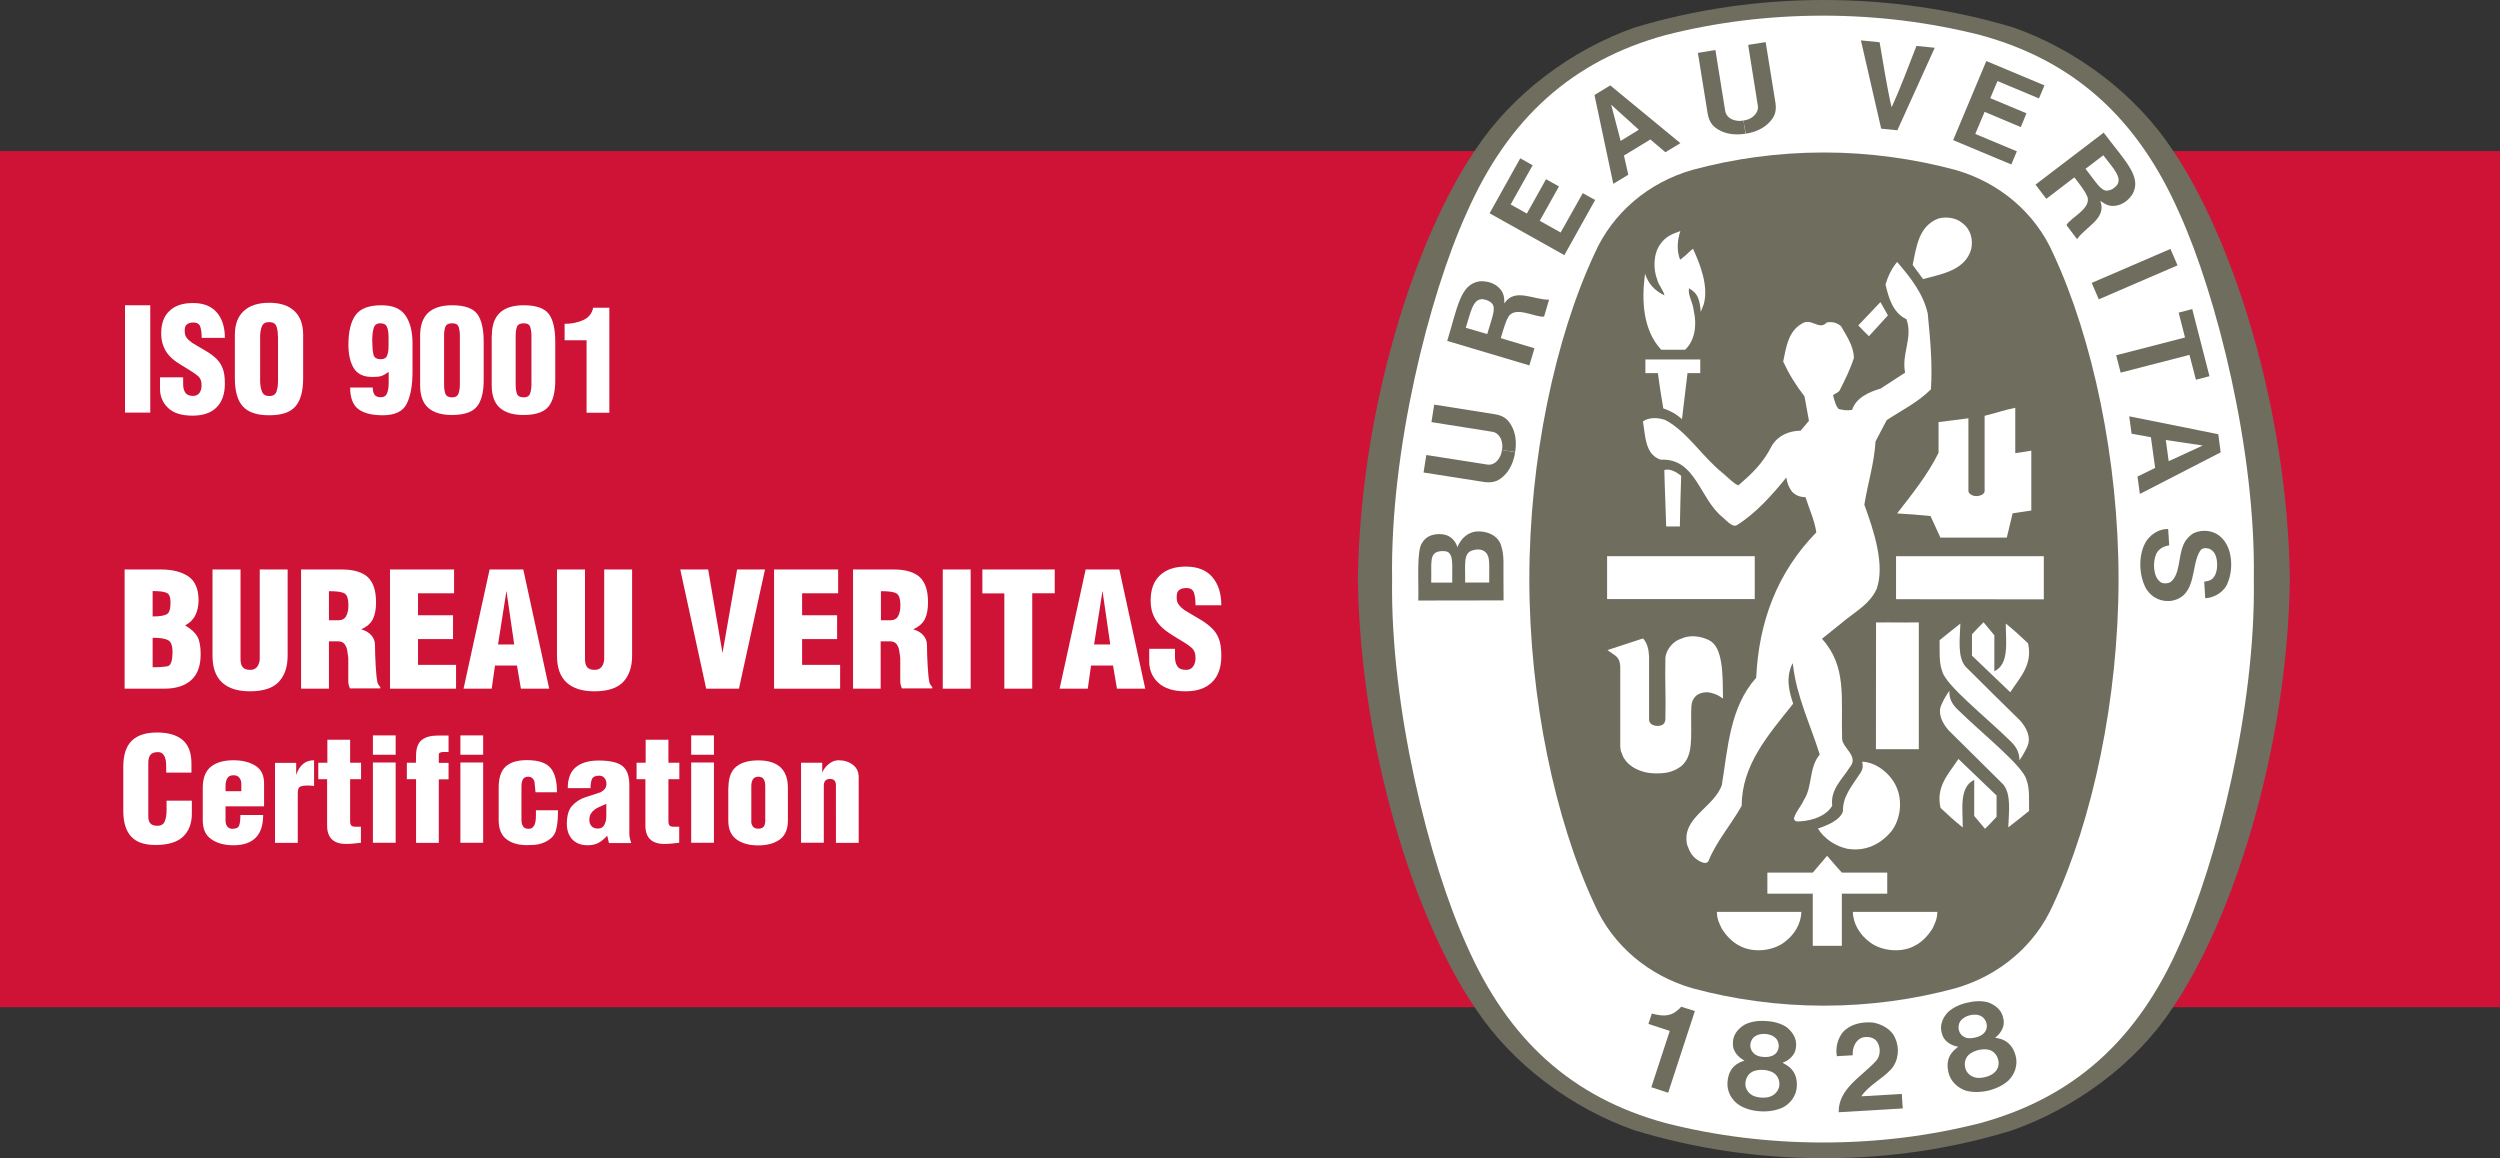 <?xml version="1.0" encoding="utf-8"?>
<!-- Generator: Adobe Illustrator 25.4.1, SVG Export Plug-In . SVG Version: 6.00 Build 0)  -->
<svg version="1.1" id="Layer_1" xmlns="http://www.w3.org/2000/svg" xmlns:xlink="http://www.w3.org/1999/xlink" x="0px" y="0px"
	 viewBox="0 0 190 88.02" style="enable-background:new 0 0 190 88.02;" xml:space="preserve">
<rect x="0" y="0" width="190" height="88.02" fill="#333333" stroke="none"/>
<style type="text/css">
	.st0{fill:#CE1337;}
	.st1{fill:#6E6D5E;}
	.st2{fill:#FFFFFF;}
</style>
<g>
	<rect y="11.48" class="st0" width="190" height="65.07"/>
	<path class="st1" d="M138.61,88.02h0.11c4.96,0,9.62-0.72,14.13-2.09c4.85-1.69,9.46-5.07,12.24-9.29
		c4.59-6.71,8.76-19.69,8.94-32.62v-0.04c-0.18-12.92-4.35-25.9-8.94-32.62c-2.78-4.21-7.28-7.6-12.13-9.29
		C148.44,0.72,143.56,0,138.61,0c-4.95,0-9.83,0.72-14.34,2.08c-4.85,1.69-9.35,5.08-12.13,9.29c-4.59,6.71-8.76,19.69-8.94,32.62
		v0.04c0.18,12.93,4.35,25.91,8.94,32.62c2.78,4.21,7.28,7.58,12.13,9.27c4.51,1.36,9.28,2.1,14.24,2.1H138.61z"/>
	<path class="st2" d="M171.29,44.01c0.16,9.74-2.81,21.55-5.67,27.84c-3.16,7.18-8,11.55-15.1,13.5c-3.83,0.98-7.84,1.48-11.96,1.48
		c-4.12,0-8.16-0.5-11.99-1.48c-7.11-1.94-11.94-6.31-15.1-13.5c-2.86-6.29-5.82-18.1-5.67-27.84c-0.16-9.73,2.8-21.55,5.67-27.84
		c3.16-7.18,8-11.55,15.1-13.5c3.82-0.98,7.86-1.48,11.99-1.48c4.12,0,8.14,0.51,11.96,1.48c7.11,1.94,11.94,6.32,15.1,13.5
		C168.48,22.46,171.45,34.28,171.29,44.01"/>
	<path class="st1" d="M138.67,11.59c3.4,0,6.79,0.48,9.93,1.32c3.33,0.95,6.08,3.25,7.45,6.38c2.99,6.41,4.96,15.65,4.96,24.72
		c0,9.08-1.97,18.31-4.96,24.72c-1.37,3.13-4.12,5.43-7.45,6.38c-3.13,0.85-6.53,1.32-9.93,1.32h-0.11c-3.4,0-6.79-0.47-9.93-1.32
		c-3.33-0.96-6.07-3.25-7.45-6.38c-2.99-6.41-4.95-15.64-4.95-24.72c0-9.07,1.96-18.31,4.95-24.72c1.38-3.13,4.12-5.43,7.45-6.38
		c3.13-0.85,6.53-1.32,9.93-1.32H138.67z"/>
	<path class="st2" d="M143.48,23.97c-0.47-0.8-0.09-0.09-0.58-1.01"/>
	<rect x="122.14" y="42.27" class="st2" width="11.22" height="3.26"/>
	<path class="st2" d="M130.83,70.53c-0.24-0.52-0.33-0.7-0.35-1.23c2.35,0,3.93,0,6.42,0c-0.01,0.89-0.52,1.76-1.33,2.34
		c-0.89,0.65-2.37,0.79-3.36,0.24C131.65,71.61,131.14,71.06,130.83,70.53"/>
	<path class="st2" d="M137.76,67.92l-3.44,0v-1.6l3.45,0l1.09-1.28c0.53,0.62,0.57,0.66,1.12,1.28h3.45v1.6l-3.45,0v3.96h-2.21
		V67.92z"/>
	<path class="st2" d="M138.16,62.97c0.71-0.24,1.71-0.64,1.91-1.33c-0.05-1.06,0.68-1.92,1.23-2.76c0.27-0.37,0.31-0.59,0.23-0.99
		c1.1,0.04,2.21,0.96,2.63,1.99c0.44,1.04,0.27,2.41-0.41,3.29c-0.85,1.03-2.02,1.57-3.39,1.33
		C139.5,64.3,138.66,63.77,138.16,62.97"/>
	<path class="st2" d="M129.88,48.65c-0.61-0.3-1.45-0.43-2.13-0.1c-0.55,0.15-1.13,0.8-1.18,1.45c-0.04,1.94,0.04,2.54,0,4.68
		c-0.04,0.33-0.21,0.49-0.63,0.49c-0.35-0.02-0.62-0.19-0.61-0.5V49.9c-0.03-0.51-0.11-1-0.46-1.38l-2.47,0.81l-0.23,0.08
		c0.62,0.46,0.92,0.48,0.97,1.24l0,6.1l0.04,0.32l0.09,0.21l0.07,0.2l0.09,0.16c0.41,0.65,1.1,0.92,1.58,1.04
		c0.21,0.07,0.59,0.09,0.8,0.1c0.64,0,1.24-0.04,1.9-0.5c1.02-0.79,0.79-2.19,0.82-4.21c0.01-0.57,0.04-0.89,0.4-1.21
		c0.29-0.22,0.71-0.3,1.09-0.21c0.43,0.12,0.5,0.15,0.93,0.44C130.92,51.33,130.98,49.18,129.88,48.65"/>
	<path class="st2" d="M152.78,56.31c-1.8-1.77-4.92-4.24-5.17-5.29c-0.27-0.71-0.18-1.55-0.2-2.37c0.52-0.41,0.95-0.77,1.58-1.26
		c-0.05,1.25-0.22,2.52,0.38,3.26c1.47,1.47,2.81,2.79,4.14,4.09c0.49,0.54,0.89,1.3,0.56,2.01c-0.15,0.33-0.37,0.72-0.59,1.03
		C153.47,57.09,153.17,56.69,152.78,56.31"/>
	<path class="st2" d="M142.58,47.31c1.37-0.02,1.82,0.02,3.25-0.01v9.64h-3.26L142.58,47.31z"/>
	<path class="st2" d="M149.87,48.21c0.35-0.38,0.47-0.52,0.88-0.92l0.82,0.99v2.74c1.15-0.56,0.87-2.21,0.87-3.63
		c0.69,0.56,1.04,0.88,1.69,1.5c0.37,1.64-0.61,2.58-1.35,3.72l-2.91-2.78V48.21z"/>
	<path class="st2" d="M152.52,40.84l0.44-1.83l1.42-0.21l0-4.55c-0.55,0.08-0.78,0.14-1.22,0.19v-3.45
		c-0.75,0.15-1.54,0.42-2.33,0.61v5.73c-0.01,0.28-0.45,0.37-0.54,0.37h-0.12c-0.28,0-0.57-0.19-0.57-0.39v-5.52l-2.27,0.29v2.33
		c-0.8,1.63-1.99,3.12-3.15,4.61c1.23,0.08,1.32,0.08,2.54,0.2l0.75,1.64H152.52z"/>
	<path class="st2" d="M126.62,39.7c-0.04-1.51-0.1-2.49-0.13-3.98c0.47-0.13,0.92,0.17,1.28,0.44c-0.06,1.89-0.06,1.87-0.1,3.85
		h-1.04L126.62,39.7z"/>
	<path class="st2" d="M126.41,31.04c-0.25-1.48-0.26-1.59-0.41-2.68h-0.95v-1.04c1.63,0,2.54,0,4.17,0l0,1.04h-0.97l-0.42,3.5
		C127.42,31.48,126.94,31.21,126.41,31.04"/>
	<path class="st2" d="M126.25,26.58c-1.39-1.5-1.5-3.74-1.23-5.77l0-0.01c0.25,0.76,0.73,1.29,1.48,1.65
		c-0.08-0.39-0.44-0.76-0.55-1.19c-0.32-0.82-0.3-1.99,0.24-2.71c0.38-0.56,0.92-0.79,1.52-0.99c-0.23,0.68-0.3,1.49-0.02,2.18
		c0.39-0.3,0.41-0.32,0.71-0.61c0.12-0.11,0.17-0.15,0.27-0.22c0.55,1.19,1.19,2.82,0.82,4.2l-0.23,0.6
		c-0.08-0.98-0.24-1.44-0.9-1.8c-0.08,0.57,0.28,0.98,0.37,1.72c0.26,1.15,0.05,2.28-0.66,2.95H126.25z"/>
	<path class="st2" d="M143.48,23.97l-1.44,1.58c-0.39-0.37-0.42-0.41-0.81-0.82c0.74-0.78,0.81-0.86,1.68-1.77"/>
	<path class="st2" d="M145.36,20.13c0.29-1.37,0.45-2.94,1.95-3.52c0.57-0.16,1.34-0.08,1.82,0.34c0.65,0.47,0.84,1.26,0.68,1.99
		c-0.45,1.59-2.22,1.89-3.66,2.27L145.36,20.13z"/>
	<polygon class="st2" points="155.33,42.27 155.33,45.55 144.1,45.54 144.1,42.27 	"/>
	<path class="st2" d="M128.22,64.2c-0.45-2.07,2.05-2.82,2.64-4.54c0.47-2.88,0.61-5.91,2.61-8.15c0.2-4.23,1.57-7.97,4.57-11.05
		c-0.14-0.95-0.54-1.77-0.82-2.67c-0.4-0.02-0.67-0.09-1.02-0.41c-0.26-0.37-0.37-0.64-0.44-1.09c-1.05,1.3-2.34,2.75-3.77,3.63
		c-0.26,0.14-0.6-0.16-1.07-0.61c-1.75-1.38-2.04-4.52-4.71-4.37c-1.21-0.41-1.15-1.84-1.35-2.91c0.45-0.33,1.18-0.31,1.72-0.1
		c1.66,0.89,2.77,2.76,4.34,4.02c0.42,0.34,0.8,0.78,1.19,0.94c1.03-0.89,1.86-1.65,2.56-3.03c0.48-0.78,1.29-1.11,2.18-1.13
		l0.63-0.75l-0.34-1.86c-0.65-0.83-1.19-1.71-1.62-2.64c0.23-1.07,0.37-2.31,1.45-2.9c0.71-0.44,1.29,0.56,1.86-0.07
		c0.42-0.09,0.79,0.03,1.08,0.27c0.44,0.76,0.96,1.52,0.99,2.41c-0.27,0.86-0.68,1.67-1.08,2.47c-0.1,0.18-0.34,0.24-0.51,0.37
		c0.1,0.36,0.18,0.78,0.43,1.06c0.33,0.07,0.62,0.13,1.02,0.06c0.31-0.95,1.33-1.37,2.17-1.62l1.86-1.21
		c-0.3-1.41,0.61-2.65,0.1-4.06c-1.06-0.49-1.37-1.7-1.59-2.64c0.17-0.59,0.46-1.21,0.88-1.71l0.06,0.07
		c1.02,1.18,1.95,2.4,2.27,3.86c0.18,1.88,0.37,3.8,0.24,5.75c-1,1-2.22,1.59-3.36,2.34l-0.85,1.62c-0.1,1.68-0.59,3.19-0.85,4.81
		c0.72,1.96,1.58,4.57,0.94,6.39c-0.48,1.08-1.5,1.67-2.26,2.27l-1.9,1.53c1.91,2.11,1.44,4.5,1.53,7.55
		c-0.02,0.74,1.3,1.35,0.6,2.19c-0.59,0.94-1.51,1.71-1.35,2.95c-0.59,0.98-1.99,1.19-2.65,1.19c-0.14,0.01-0.26-0.1-0.26-0.24
		c0.14-0.51,0.54-0.9,0.75-1.38c0.68-1.04,0.37-2.48,1.21-3.46c-0.7-2.27-1.75-4.37-2.03-6.8l-0.03-0.15
		c-0.56,1.11-0.25,2.2,0.04,3.08c-1.88,2.37-3.91,4.64-3.91,7.76c-0.8,1.43-1.94,2.72-2.54,4.23c-0.2,0.25-0.58,0.03-0.8-0.1
		C128.53,65.03,128.41,64.68,128.22,64.2"/>
	<path class="st2" d="M148.83,53.97c1.8,1.77,4.92,4.24,5.18,5.29c0.27,0.71,0.18,1.55,0.2,2.37c-0.52,0.41-0.95,0.77-1.58,1.25
		c0.05-1.25,0.22-2.52-0.38-3.26c-1.47-1.46-2.81-2.79-4.13-4.09c-0.49-0.54-0.89-1.3-0.56-2c0.15-0.34,0.37-0.72,0.59-1.03
		C148.13,53.19,148.43,53.59,148.83,53.97"/>
	<path class="st2" d="M151.74,62.07c-0.34,0.38-0.47,0.52-0.88,0.92l-0.82-0.98v-2.74c-1.16,0.56-0.87,2.2-0.87,3.62
		c-0.69-0.56-1.04-0.88-1.69-1.49c-0.37-1.64,0.62-2.58,1.36-3.72l2.9,2.78V62.07z"/>
	<path class="st2" d="M146.89,70.53c0.24-0.52,0.33-0.7,0.35-1.23c-2.35,0-3.93,0-6.42,0c0.01,0.89,0.52,1.76,1.33,2.34
		c0.89,0.65,2.37,0.79,3.36,0.24C146.07,71.61,146.58,71.06,146.89,70.53"/>
	<path class="st1" d="M139.74,84.53c-0.03-1.78,1.71-2.68,2.81-3.87c0.3-0.29,0.41-0.85,0.2-1.32c-0.13-0.29-0.33-0.43-0.56-0.49
		c-0.39-0.09-0.71-0.03-0.96,0.18c-0.34,0.32-0.44,0.73-0.42,1.17l-1.21,0.07c-0.11-0.67,0.06-1.33,0.47-1.84
		c0.57-0.61,1.42-0.78,2.26-0.72c0.66,0.11,1.44,0.51,1.71,1.21c0.35,0.75,0.24,1.72-0.32,2.35c-0.72,0.77-1.66,1.18-2.26,2.05
		l3.08-0.18c0.02,0.38,0.04,0.75,0.07,1.1L139.74,84.53z"/>
	<path class="st1" d="M128.81,76.84l-0.02,0.06l-2.01,6.15l-1.28-0.42l1.38-4.21l0.02-0.07c-0.51-0.18-1.12-0.36-1.62-0.53
		l0.26-0.79c0.65,0.17,1.31,0.28,1.88-0.19c0.21-0.16,0.24-0.21,0.35-0.33L128.81,76.84z"/>
	<path class="st1" d="M151.64,81.45c-0.17,0.19-0.46,0.34-0.77,0.41c-0.32,0.08-0.64,0.09-0.88-0.01c-0.32-0.12-0.54-0.37-0.62-0.65
		c-0.12-0.42,0-0.87,0.36-1.12c0.15-0.11,0.38-0.21,0.62-0.28c0.25-0.05,0.5-0.07,0.68-0.04c0.44,0.05,0.75,0.39,0.84,0.82
		C151.94,80.88,151.87,81.2,151.64,81.45 M148.95,78.49c-0.15-0.27-0.15-0.72,0.12-0.98c0.16-0.17,0.39-0.29,0.64-0.35
		c0.25-0.06,0.51-0.07,0.73,0.01c0.36,0.11,0.57,0.51,0.56,0.82c0,0.24-0.11,0.43-0.26,0.57c-0.16,0.14-0.38,0.24-0.61,0.29
		c-0.23,0.06-0.47,0.07-0.68,0.03C149.25,78.81,149.06,78.7,148.95,78.49 M153.19,80.24c-0.16-0.6-0.5-1.09-1.17-1.29l-0.39-0.09
		c0.4-0.28,0.77-0.85,0.63-1.41c-0.09-0.63-0.55-1.04-1.13-1.26c-0.5-0.15-1.09-0.12-1.65,0.02c-0.56,0.13-1.1,0.38-1.47,0.75
		c-0.41,0.46-0.62,1.03-0.41,1.63c0.14,0.56,0.73,0.89,1.22,0.96l-0.3,0.26c-0.51,0.48-0.58,1.07-0.44,1.68
		c0.15,0.68,0.7,1.21,1.36,1.41c0.5,0.13,1.11,0.12,1.7-0.02c0.59-0.15,1.13-0.42,1.51-0.77C153.13,81.64,153.37,80.92,153.19,80.24
		"/>
	<path class="st1" d="M134.73,83.25c-0.21,0.13-0.53,0.19-0.86,0.17c-0.33-0.02-0.64-0.11-0.83-0.27c-0.27-0.21-0.4-0.51-0.39-0.8
		c0.01-0.43,0.26-0.83,0.68-0.96c0.18-0.06,0.43-0.09,0.68-0.08c0.25,0.02,0.49,0.08,0.66,0.16c0.4,0.18,0.6,0.6,0.56,1.03
		C135.19,82.79,135.02,83.07,134.73,83.25 M133.04,79.62c-0.07-0.3,0.07-0.73,0.41-0.9c0.2-0.11,0.46-0.16,0.71-0.14
		c0.26,0.02,0.51,0.09,0.69,0.23c0.32,0.22,0.4,0.66,0.29,0.95c-0.07,0.23-0.24,0.38-0.42,0.47c-0.19,0.08-0.43,0.12-0.67,0.1
		c-0.24-0.01-0.47-0.07-0.65-0.18C133.23,80.02,133.09,79.85,133.04,79.62 M136.56,82.55c0.03-0.62-0.15-1.19-0.74-1.58l-0.35-0.2
		c0.46-0.15,0.98-0.59,1.02-1.16c0.1-0.63-0.22-1.15-0.7-1.54c-0.43-0.29-1-0.45-1.58-0.47c-0.58-0.05-1.16,0.04-1.63,0.28
		c-0.52,0.32-0.9,0.8-0.88,1.44c-0.03,0.57,0.44,1.07,0.88,1.28l-0.37,0.15c-0.63,0.31-0.87,0.85-0.92,1.48
		c-0.06,0.7,0.3,1.37,0.88,1.75c0.44,0.28,1.02,0.45,1.63,0.48c0.6,0.04,1.2-0.07,1.67-0.28C136.09,83.87,136.53,83.26,136.56,82.55
		"/>
	
		<rect x="159" y="20.12" transform="matrix(0.918 -0.396 0.396 0.918 5.039 65.994)" class="st1" width="6.52" height="1.36"/>
	<path class="st1" d="M142.97,9.78l-1.54-6.71l1.42,0.14c0.29,1.66,0.58,3.55,0.91,4.94c0.61-1.3,1.28-3.09,1.89-4.66l1.39,0.14
		L144.2,9.9L142.97,9.78z"/>
	<polygon class="st1" points="117.5,13.62 116.04,16.23 114.81,15.54 116.48,12.56 115.54,12.03 113.21,16.21 118.89,19.39 
		121.23,15.2 120.29,14.68 118.61,17.67 117.02,16.78 118.48,14.17 	"/>
	<path class="st1" d="M113.18,44.27l-1.82,0h-0.01c0.03-1.45-0.19-2.3,0.67-2.47c0.3-0.08,0.67-0.05,0.89,0.18
		C113.28,42.34,113.16,42.94,113.18,44.27 M110.37,44.28l-1.6,0c0.05-1.5-0.2-2.29,0.71-2.39c0.54-0.04,0.69,0.08,0.81,0.41
		C110.4,42.63,110.37,42.98,110.37,44.28 M114.04,41.33c-0.31-0.7-1.06-0.98-1.84-0.94c-0.66,0.08-1.16,0.52-1.44,1.2
		c-0.1-0.4-0.47-0.9-1.09-0.98c-0.66-0.08-1.28,0.1-1.59,0.65c-0.43,0.56-0.25,2.98-0.29,4.38l6.48-0.01l0-0.47
		C114.23,42.59,114.37,42.28,114.04,41.33"/>
	<polygon class="st1" points="165.58,23.76 166.61,23.49 167.92,28.59 166.89,28.86 166.4,26.97 161.17,28.32 160.83,27 
		166.06,25.65 	"/>
	<path class="st1" d="M132.66,10.16c-0.73,0.12-1.47,0.05-2.07-0.31c-0.52-0.3-0.7-0.69-0.8-1.17l-0.75-4.66l1.33-0.22l0.75,4.66
		c0.07,0.38,0.41,0.62,0.76,0.69c0.2,0.05,0.41,0.05,0.62,0.01"/>
	<path class="st1" d="M132.68,10.16c0.72-0.11,1.41-0.41,1.87-0.95c0.4-0.45,0.45-0.87,0.39-1.36l-0.75-4.65l-1.33,0.21l0.74,4.66
		c0.05,0.35-0.2,0.71-0.51,0.89c-0.17,0.11-0.38,0.17-0.59,0.2"/>
	<path class="st1" d="M164.82,35.05l-0.22-1.61l2.81,0.42h0.01l-0.01,0l0.01,0h-0.01L164.82,35.05z M168.59,33l-6.77-1.36l0.18,1.32
		l1.47,0.27l0.32,2.33l-1.34,0.66l0.18,1.32l6.14-3.16L168.59,33z"/>
	<path class="st1" d="M167.61,44.19l0.12-0.02l0.15-0.04l0.11-0.04c0.43-0.23,0.53-0.81,0.51-1.27c-0.02-0.47-0.16-0.95-0.61-1.12
		c-0.23-0.06-0.52-0.08-0.67,0.15c-0.74,1.09-0.22,3.4-2.12,3.8c-0.83,0.14-1.55-0.22-1.98-0.88c-0.59-1.05-0.64-2.69,0.04-3.71
		c0.41-0.53,0.96-0.86,1.62-0.86l0.08,1.25c-0.41,0.05-0.81,0.26-0.99,0.66c-0.28,0.65-0.21,1.69,0.27,2.08
		c0.18,0.2,0.58,0.17,0.8,0.06c0.75-0.54,0.6-1.89,0.98-2.79c0.13-0.38,0.48-0.77,0.84-0.96c0.67-0.29,1.52-0.19,2.06,0.35
		c0.87,0.81,0.91,2.42,0.5,3.4c-0.22,0.68-0.96,1.17-1.72,1.22l-0.08-1.26L167.61,44.19z"/>
	<path class="st1" d="M115.15,34.37c-0.11,0.72-0.4,1.41-0.94,1.87c-0.45,0.4-0.87,0.45-1.36,0.4l-4.66-0.73l0.21-1.33l4.66,0.73
		c0.39,0.05,0.72-0.2,0.89-0.52c0.11-0.17,0.17-0.38,0.2-0.59"/>
	<path class="st1" d="M115.15,34.35c0.12-0.72,0.05-1.47-0.32-2.07c-0.3-0.52-0.69-0.7-1.17-0.79L109,30.75l-0.21,1.33l4.66,0.74
		c0.35,0.06,0.62,0.41,0.69,0.76c0.05,0.2,0.05,0.41,0.01,0.62"/>
	<path class="st1" d="M123.17,10.71l-0.72-2.75l-0.01-0.01l0,0.01V7.94l0,0.01l2.11,1.91L123.17,10.71z M122.38,6.49l-1.2,0.73
		l1.43,6.75l1.14-0.69l-0.33-1.46l2.01-1.22l1.14,0.97l1.14-0.69L122.38,6.49z"/>
	<polygon class="st1" points="154.01,8.61 151.26,7.46 151.81,6.16 154.96,7.48 155.38,6.49 150.96,4.64 148.44,10.65 152.86,12.5 
		153.28,11.5 150.12,10.18 150.83,8.5 153.58,9.66 	"/>
	<path class="st1" d="M113.03,25.39l-1.63-0.48c0.36-1.11,0.52-2.24,1.3-2.17c0.31,0.05,0.53,0.13,0.72,0.36
		C113.72,23.48,113.33,24.31,113.03,25.39 M114.33,23.06c0-0.45-0.03-0.82-0.4-1.18c-0.36-0.37-0.93-0.54-1.49-0.5
		c-1.45,0.23-1.65,1.89-2.45,4.53l6.24,1.86l0.39-1.3l-2.46-0.74l-0.1-0.03c0.17-0.6,0.41-1.36,0.53-1.52
		c0.45-1.04,2.1-0.02,2.76-0.12l0.38-1.29C116.61,22.82,115.12,21.83,114.33,23.06"/>
	<path class="st1" d="M160.85,14.12c-0.23,0.23-0.42,0.35-0.72,0.37c-0.49,0.02-0.93-0.79-1.63-1.66l1.35-1.03
		C160.56,12.74,161.37,13.53,160.85,14.12 M159.88,10.08l-5.18,3.95l0.82,1.08l2.04-1.56l0.09-0.07c0.39,0.49,0.86,1.13,0.92,1.33
		c0.57,0.97-1.22,1.71-1.52,2.3l0.81,1.07c0.61-0.94,2.29-1.56,1.76-2.92c0.37,0.26,0.68,0.46,1.19,0.37
		c0.51-0.07,0.99-0.43,1.28-0.91C162.77,13.42,161.54,12.28,159.88,10.08"/>
	<g>
		<g>
			<path class="st2" d="M9.5,31.37V23.2h1.92v8.16H9.5z"/>
			<path class="st2" d="M13.92,28.64v0.57c0,0.27,0.06,0.48,0.17,0.64c0.11,0.16,0.31,0.24,0.59,0.24c0.21,0,0.37-0.08,0.48-0.23
				c0.11-0.16,0.16-0.35,0.16-0.58c0-0.3-0.08-0.52-0.24-0.67c-0.16-0.15-0.42-0.33-0.79-0.55c-0.37-0.22-0.66-0.41-0.89-0.56
				c-0.23-0.16-0.43-0.34-0.6-0.54c-0.17-0.2-0.3-0.44-0.4-0.71c-0.1-0.27-0.15-0.57-0.15-0.91c0-0.75,0.21-1.33,0.64-1.72
				c0.42-0.4,1.01-0.59,1.77-0.59c0.81,0,1.41,0.24,1.82,0.72c0.41,0.48,0.61,1.12,0.61,1.93h-1.76c0-0.36-0.04-0.64-0.11-0.85
				c-0.07-0.21-0.25-0.32-0.52-0.32c-0.21,0-0.37,0.05-0.49,0.14c-0.12,0.09-0.17,0.23-0.17,0.43v0.11c0,0.19,0.05,0.35,0.14,0.47
				c0.09,0.13,0.24,0.26,0.43,0.4c0.46,0.28,0.83,0.49,1.1,0.65c0.27,0.16,0.51,0.34,0.72,0.54s0.38,0.45,0.49,0.74
				c0.12,0.29,0.17,0.68,0.17,1.17c0,0.78-0.21,1.38-0.63,1.8c-0.42,0.42-1.03,0.63-1.82,0.63c-0.83,0-1.45-0.19-1.86-0.58
				s-0.62-0.88-0.62-1.46v-0.87H13.92z"/>
			<path class="st2" d="M23.04,28.76c0,0.96-0.19,1.66-0.58,2.12s-1.05,0.68-2,0.68s-1.61-0.23-2.01-0.68
				c-0.4-0.45-0.6-1.16-0.6-2.12v-3.32c0-0.78,0.22-1.38,0.67-1.8c0.45-0.42,1.1-0.63,1.94-0.63c0.83,0,1.47,0.21,1.92,0.63
				c0.44,0.42,0.66,1.02,0.66,1.8V28.76z M21.12,25.58c0-0.33-0.04-0.6-0.12-0.8c-0.08-0.2-0.27-0.3-0.55-0.3
				c-0.27,0-0.45,0.1-0.54,0.31c-0.09,0.21-0.14,0.47-0.14,0.79v3.35c0,0.33,0.05,0.6,0.14,0.83s0.28,0.34,0.56,0.34
				s0.46-0.11,0.54-0.33c0.08-0.22,0.12-0.5,0.12-0.83V25.58z"/>
			<path class="st2" d="M28.33,29.44c0,0.24,0.04,0.42,0.13,0.55c0.08,0.13,0.24,0.2,0.48,0.2c0.24,0,0.4-0.1,0.48-0.31
				c0.08-0.21,0.12-0.46,0.12-0.76V28.8v-0.54c-0.22,0.16-0.41,0.27-0.57,0.32c-0.16,0.05-0.39,0.07-0.67,0.07
				c-0.68,0-1.15-0.23-1.42-0.68c-0.27-0.45-0.4-1.04-0.4-1.77c0-1,0.18-1.75,0.54-2.25c0.36-0.5,1.01-0.75,1.97-0.75
				c0.86,0,1.46,0.25,1.82,0.77c0.36,0.51,0.54,1.22,0.54,2.12v2.17c0,1.04-0.15,1.85-0.44,2.43s-0.9,0.87-1.82,0.87
				c-0.83,0-1.45-0.16-1.86-0.47c-0.41-0.31-0.62-0.86-0.62-1.64H28.33z M28.3,26.01c0,0.42,0.03,0.74,0.09,0.96
				c0.06,0.22,0.25,0.33,0.55,0.33c0.25,0,0.41-0.09,0.48-0.28c0.08-0.19,0.11-0.43,0.11-0.74v-0.22c0-0.07,0-0.15,0-0.22
				s0-0.15,0-0.23c0-0.32-0.04-0.57-0.12-0.76s-0.25-0.28-0.51-0.28c-0.26,0-0.43,0.12-0.5,0.36s-0.11,0.54-0.11,0.9V26.01z"/>
			<path class="st2" d="M31.93,25.51c0-0.79,0.21-1.37,0.62-1.75c0.41-0.37,1.01-0.56,1.81-0.56c0.94,0,1.57,0.22,1.9,0.65
				s0.5,1.14,0.5,2.12v2.93c0,0.93-0.18,1.6-0.53,2.02c-0.36,0.42-0.99,0.62-1.89,0.62c-0.78,0-1.38-0.18-1.79-0.54
				c-0.41-0.36-0.62-0.93-0.62-1.71V25.51z M34.95,25.51c0-0.24-0.03-0.46-0.09-0.65c-0.06-0.2-0.23-0.29-0.5-0.29
				c-0.26,0-0.43,0.08-0.5,0.24c-0.07,0.16-0.11,0.4-0.11,0.7v3.66c0,0.33,0.03,0.58,0.1,0.76c0.07,0.18,0.24,0.27,0.51,0.27
				c0.26,0,0.42-0.1,0.49-0.3c0.07-0.2,0.1-0.44,0.1-0.72V25.51z"/>
			<path class="st2" d="M37.38,25.51c0-0.79,0.21-1.37,0.62-1.75C38.4,23.39,39,23.2,39.8,23.2c0.94,0,1.57,0.22,1.9,0.65
				s0.5,1.14,0.5,2.12v2.93c0,0.93-0.18,1.6-0.53,2.02c-0.36,0.42-0.99,0.62-1.89,0.62c-0.78,0-1.38-0.18-1.79-0.54
				c-0.41-0.36-0.62-0.93-0.62-1.71V25.51z M40.39,25.51c0-0.24-0.03-0.46-0.09-0.65c-0.06-0.2-0.23-0.29-0.5-0.29
				c-0.26,0-0.43,0.08-0.5,0.24c-0.07,0.16-0.11,0.4-0.11,0.7v3.66c0,0.33,0.03,0.58,0.1,0.76c0.07,0.18,0.24,0.27,0.51,0.27
				c0.26,0,0.42-0.1,0.49-0.3c0.07-0.2,0.1-0.44,0.1-0.72V25.51z"/>
			<path class="st2" d="M44.58,25.86h-1.67v-1.25c0.52,0,0.99-0.09,1.41-0.28c0.42-0.19,0.67-0.5,0.76-0.94h1.23v7.98h-1.73V25.86z"
				/>
		</g>
	</g>
	<g>
		<path class="st2" d="M12.63,58.74v-0.52c0-0.7-0.21-1.06-0.61-1.06c-0.29,0-0.48,0.07-0.59,0.21c-0.11,0.14-0.16,0.35-0.16,0.64
			v4.03c0,0.24,0.05,0.42,0.16,0.54c0.11,0.12,0.28,0.18,0.52,0.18c0.29,0,0.48-0.11,0.57-0.33c0.09-0.22,0.14-0.5,0.14-0.84v-0.74
			h1.92v1c0,0.74-0.23,1.32-0.67,1.74c-0.45,0.42-1.15,0.63-2.09,0.63c-0.86,0-1.48-0.22-1.87-0.66s-0.58-1.08-0.58-1.94v-3.35
			c0-0.88,0.21-1.54,0.63-1.96c0.42-0.42,1.06-0.64,1.94-0.64c0.84,0,1.49,0.19,1.94,0.57c0.45,0.38,0.67,0.98,0.67,1.79v0.69H12.63
			z"/>
		<path class="st2" d="M17.14,61.29v1.06c0,0.19,0.04,0.34,0.13,0.46c0.09,0.12,0.22,0.18,0.4,0.18c0.28,0,0.45-0.09,0.51-0.26
			c0.06-0.17,0.09-0.43,0.09-0.79H20c0,1.53-0.75,2.3-2.26,2.3c-0.68,0-1.24-0.15-1.68-0.46c-0.44-0.3-0.65-0.78-0.65-1.43v-2.48
			c0-0.74,0.21-1.27,0.62-1.6s0.98-0.49,1.71-0.49c0.68,0,1.24,0.14,1.68,0.42c0.44,0.28,0.65,0.73,0.65,1.34v1.74H17.14z
			 M18.34,60.14v-0.6c0-0.15-0.05-0.29-0.14-0.42c-0.09-0.13-0.24-0.2-0.45-0.2c-0.23,0-0.38,0.07-0.47,0.22
			c-0.09,0.15-0.14,0.35-0.14,0.59v0.4H18.34z"/>
		<path class="st2" d="M22.51,57.97v0.92c0.12-0.35,0.28-0.62,0.51-0.82c0.22-0.19,0.51-0.29,0.85-0.29v1.96
			c-0.07-0.01-0.16-0.03-0.25-0.03c-0.09-0.01-0.19-0.01-0.27-0.01c-0.21,0-0.38,0.03-0.52,0.08s-0.2,0.23-0.2,0.52v3.76h-1.73
			v-6.08H22.51z"/>
		<path class="st2" d="M24.19,59.22v-1.25h0.69v-1.75h1.73v1.75h0.83v1.25h-0.83v3.19c0,0.16,0.03,0.27,0.09,0.33
			c0.06,0.06,0.16,0.09,0.29,0.09c0.08,0,0.17,0,0.28,0h0.16v1.22c-0.16,0.02-0.34,0.04-0.56,0.06c-0.21,0.02-0.4,0.03-0.56,0.03
			c-0.97,0-1.45-0.47-1.45-1.4v-3.52H24.19z"/>
		<path class="st2" d="M28.34,57.36v-1.47h1.73v1.47H28.34z M28.34,64.05v-6.1h1.73v6.1H28.34z"/>
		<path class="st2" d="M31.62,59.22h-0.7v-1.25h0.69l0.01-0.53c0-0.56,0.14-0.96,0.42-1.19c0.28-0.24,0.71-0.35,1.29-0.35h0.76v1.25
			h-0.37c-0.12,0-0.21,0.02-0.27,0.05c-0.07,0.03-0.1,0.08-0.1,0.16v0.62h0.74v1.25h-0.74v4.83h-1.73V59.22z"/>
		<path class="st2" d="M34.99,57.36v-1.47h1.73v1.47H34.99z M34.99,64.05v-6.1h1.73v6.1H34.99z"/>
		<path class="st2" d="M40.7,60.22l-0.01-0.11c-0.02-0.23-0.04-0.46-0.07-0.7c-0.08-0.25-0.24-0.38-0.47-0.38
			c-0.2,0-0.34,0.07-0.41,0.2c-0.07,0.13-0.11,0.31-0.11,0.54v2.51c0,0.22,0.04,0.39,0.12,0.52c0.08,0.13,0.23,0.19,0.44,0.19
			c0.16,0,0.29-0.07,0.39-0.22c0.1-0.15,0.15-0.41,0.15-0.79v-0.4h1.68c0,0.21-0.01,0.46-0.03,0.76c-0.02,0.3-0.07,0.58-0.15,0.84
			c-0.08,0.26-0.27,0.49-0.56,0.68c-0.29,0.19-0.64,0.31-1.03,0.35c-0.07,0-0.18,0-0.32,0.01c-0.14,0.01-0.23,0.01-0.26,0.01
			c-0.66,0-1.18-0.15-1.57-0.45S37.9,63,37.9,62.34v-2.48c0-0.75,0.18-1.29,0.54-1.61c0.36-0.32,0.89-0.48,1.61-0.48
			c0.84,0,1.43,0.19,1.77,0.57c0.34,0.38,0.51,1,0.51,1.87H40.7z"/>
		<path class="st2" d="M46.15,63.51c-0.23,0.25-0.45,0.43-0.67,0.55c-0.23,0.12-0.5,0.18-0.82,0.18c-0.49,0-0.88-0.15-1.16-0.44
			c-0.28-0.3-0.42-0.69-0.42-1.18c0-0.62,0.13-1.08,0.4-1.38c0.27-0.3,0.61-0.52,1.01-0.65c0.41-0.13,0.78-0.25,1.13-0.37
			c0.31-0.15,0.47-0.36,0.47-0.64c0-0.18-0.05-0.33-0.15-0.45c-0.1-0.12-0.23-0.18-0.4-0.18c-0.28,0-0.46,0.08-0.54,0.24
			c-0.08,0.16-0.12,0.4-0.12,0.71h-1.73c0-0.73,0.21-1.27,0.62-1.6c0.41-0.33,0.98-0.5,1.73-0.5c0.86,0,1.46,0.14,1.81,0.42
			s0.52,0.76,0.52,1.44v3.73c0,0.09,0.01,0.2,0.04,0.32s0.06,0.24,0.1,0.36h-1.69L46.15,63.51z M46.08,61.09
			c-0.29,0.13-0.48,0.22-0.58,0.26c-0.1,0.04-0.21,0.11-0.32,0.19c-0.11,0.08-0.21,0.19-0.28,0.31c-0.07,0.12-0.11,0.28-0.11,0.47
			c0,0.2,0.06,0.35,0.17,0.47c0.11,0.12,0.27,0.18,0.48,0.18c0.23,0,0.39-0.09,0.49-0.28c0.1-0.19,0.15-0.4,0.15-0.64V61.09z"/>
		<path class="st2" d="M48.38,59.22v-1.25h0.69v-1.75h1.73v1.75h0.83v1.25H50.8v3.19c0,0.16,0.03,0.27,0.09,0.33
			c0.06,0.06,0.16,0.09,0.29,0.09c0.08,0,0.17,0,0.28,0h0.16v1.22c-0.16,0.02-0.34,0.04-0.56,0.06c-0.21,0.02-0.4,0.03-0.56,0.03
			c-0.97,0-1.45-0.47-1.45-1.4v-3.52H48.38z"/>
		<path class="st2" d="M52.53,57.36v-1.47h1.73v1.47H52.53z M52.53,64.05v-6.1h1.73v6.1H52.53z"/>
		<path class="st2" d="M55.36,59.87c0-0.75,0.2-1.28,0.59-1.6s0.95-0.48,1.67-0.48c1.51,0,2.26,0.7,2.26,2.09v2.48
			c0,0.65-0.2,1.13-0.6,1.43c-0.4,0.3-0.96,0.46-1.66,0.46c-0.67,0-1.22-0.15-1.64-0.45s-0.63-0.78-0.63-1.44V59.87z M57.09,62.45
			c0.04,0.35,0.21,0.53,0.53,0.53c0.17,0,0.3-0.04,0.39-0.12s0.13-0.22,0.15-0.41v-2.71c0-0.22-0.04-0.39-0.12-0.52
			c-0.08-0.13-0.22-0.19-0.41-0.19c-0.19,0-0.32,0.07-0.41,0.2c-0.08,0.13-0.12,0.3-0.12,0.51V62.45z"/>
		<path class="st2" d="M62.49,57.97v0.76c0.09-0.25,0.26-0.47,0.49-0.66c0.23-0.19,0.48-0.29,0.74-0.29c0.43,0,0.79,0.11,1.09,0.34
			c0.3,0.22,0.45,0.54,0.45,0.94v5h-1.73V59.7c0-0.16-0.03-0.28-0.1-0.37s-0.19-0.13-0.35-0.13c-0.31,0-0.47,0.17-0.47,0.5v4.35
			h-1.73v-6.08H62.49z"/>
	</g>
	<g>
		<path class="st2" d="M9.47,52.34v-9.06h2.75c0.89,0,1.58,0.18,2.1,0.53c0.51,0.35,0.77,0.96,0.77,1.81c0,0.43-0.08,0.8-0.24,1.13
			c-0.16,0.33-0.42,0.59-0.78,0.78c0.47,0.28,0.78,0.57,0.94,0.87c0.16,0.3,0.24,0.74,0.24,1.32c0,0.89-0.24,1.54-0.72,1.97
			s-1.16,0.65-2.05,0.65H9.47z M11.6,46.85c0.53,0,0.89-0.06,1.08-0.17c0.19-0.11,0.28-0.41,0.28-0.91c0-0.39-0.1-0.64-0.31-0.72
			c-0.21-0.09-0.56-0.13-1.05-0.13V46.85z M11.6,50.71c0.52,0,0.91-0.03,1.15-0.08c0.24-0.06,0.36-0.42,0.36-1.09
			c0-0.47-0.11-0.77-0.34-0.89c-0.23-0.12-0.62-0.18-1.17-0.18V50.71z"/>
		<path class="st2" d="M16.16,43.28h2.12v6.82c0,0.26,0.05,0.46,0.16,0.6s0.3,0.21,0.58,0.21c0.25,0,0.43-0.09,0.55-0.27
			c0.12-0.18,0.17-0.38,0.17-0.6v-6.76h2.12v6.55c0,0.84-0.22,1.5-0.66,1.98s-1.18,0.73-2.2,0.73c-0.93,0-1.63-0.22-2.12-0.67
			c-0.49-0.45-0.73-1.13-0.73-2.04V43.28z"/>
		<path class="st2" d="M25,52.34h-2.12v-9.06h3.1c0.89,0,1.55,0.2,1.97,0.58c0.42,0.39,0.63,1.03,0.63,1.91
			c0,0.53-0.08,0.96-0.24,1.28c-0.16,0.32-0.45,0.58-0.89,0.78c0.31,0.08,0.57,0.23,0.76,0.44c0.19,0.21,0.29,0.46,0.29,0.76
			c0,0.43,0.02,0.95,0.05,1.54s0.08,1.03,0.14,1.32c0.06,0.14,0.12,0.24,0.21,0.31v0.12h-2.31c-0.04-0.11-0.07-0.21-0.09-0.28
			c-0.02-0.07-0.03-0.15-0.03-0.24v-0.87v-0.18v-0.15c0-0.19,0-0.39,0-0.59c-0.02-0.14-0.05-0.31-0.07-0.5
			c-0.02-0.19-0.08-0.36-0.19-0.53c-0.11-0.16-0.28-0.24-0.52-0.24H25V52.34z M25,47.14h0.72c0.28,0,0.48-0.11,0.59-0.32
			c0.11-0.21,0.17-0.48,0.17-0.8c0-0.5-0.1-0.81-0.3-0.92c-0.2-0.12-0.6-0.17-1.18-0.17V47.14z"/>
		<path class="st2" d="M29.64,52.34v-9.06h4.87v1.81h-2.74v1.67h2.66v1.81h-2.66v1.96h2.89v1.81H29.64z"/>
		<path class="st2" d="M35.23,52.34l1.98-9.06h2.56l1.97,9.06h-2.15l-0.3-1.76h-1.67l-0.25,1.76H35.23z M38.49,44.91l-0.64,4.07
			h1.23L38.49,44.91z"/>
		<path class="st2" d="M42.34,43.28h2.12v6.82c0,0.26,0.05,0.46,0.16,0.6s0.3,0.21,0.58,0.21c0.25,0,0.43-0.09,0.55-0.27
			c0.12-0.18,0.17-0.38,0.17-0.6v-6.76h2.12v6.55c0,0.84-0.22,1.5-0.66,1.98s-1.18,0.73-2.2,0.73c-0.93,0-1.63-0.22-2.12-0.67
			c-0.49-0.45-0.73-1.13-0.73-2.04V43.28z"/>
		<path class="st2" d="M53.67,52.34l-1.97-9.06h2.12l1.09,6.35l1.11-6.35h2.12l-1.98,9.06H53.67z"/>
		<path class="st2" d="M58.83,52.34v-9.06h4.87v1.81h-2.74v1.67h2.66v1.81h-2.66v1.96h2.89v1.81H58.83z"/>
		<path class="st2" d="M66.95,52.34h-2.12v-9.06h3.1c0.89,0,1.55,0.2,1.97,0.58c0.42,0.39,0.63,1.03,0.63,1.91
			c0,0.53-0.08,0.96-0.24,1.28c-0.16,0.32-0.45,0.58-0.89,0.78c0.31,0.08,0.57,0.23,0.76,0.44c0.19,0.21,0.29,0.46,0.29,0.76
			c0,0.43,0.02,0.95,0.05,1.54s0.08,1.03,0.14,1.32c0.06,0.14,0.12,0.24,0.21,0.31v0.12h-2.31c-0.04-0.11-0.07-0.21-0.09-0.28
			c-0.02-0.07-0.03-0.15-0.03-0.24v-0.87v-0.18v-0.15c0-0.19,0-0.39,0-0.59c-0.02-0.14-0.05-0.31-0.07-0.5
			c-0.02-0.19-0.08-0.36-0.19-0.53c-0.11-0.16-0.28-0.24-0.52-0.24h-0.71V52.34z M66.95,47.14h0.72c0.28,0,0.48-0.11,0.59-0.32
			c0.11-0.21,0.17-0.48,0.17-0.8c0-0.5-0.1-0.81-0.3-0.92c-0.2-0.12-0.6-0.17-1.18-0.17V47.14z"/>
		<path class="st2" d="M71.65,52.34v-9.06h2.12v9.06H71.65z"/>
		<path class="st2" d="M74.65,43.28h5.51v1.81h-1.71v7.25h-2.12V45.1h-1.67V43.28z"/>
		<path class="st2" d="M80.53,52.34l1.98-9.06h2.56l1.97,9.06h-2.15l-0.3-1.76h-1.67l-0.25,1.76H80.53z M83.79,44.91l-0.64,4.07
			h1.23L83.79,44.91z"/>
		<path class="st2" d="M89.3,49.31v0.63c0,0.3,0.06,0.53,0.19,0.71c0.12,0.18,0.34,0.26,0.66,0.26c0.23,0,0.41-0.09,0.53-0.26
			c0.12-0.17,0.18-0.39,0.18-0.65c0-0.33-0.09-0.58-0.27-0.74c-0.18-0.17-0.47-0.37-0.88-0.61c-0.41-0.24-0.74-0.45-0.99-0.63
			s-0.48-0.38-0.66-0.6c-0.19-0.22-0.34-0.49-0.45-0.78c-0.11-0.3-0.16-0.64-0.16-1.01c0-0.84,0.24-1.47,0.71-1.91
			c0.47-0.44,1.12-0.66,1.96-0.66c0.89,0,1.57,0.27,2.02,0.8c0.45,0.53,0.68,1.24,0.68,2.14h-1.96c0-0.39-0.04-0.71-0.12-0.95
			s-0.27-0.36-0.58-0.36c-0.23,0-0.41,0.05-0.54,0.15c-0.13,0.1-0.19,0.26-0.19,0.48v0.12c0,0.21,0.05,0.38,0.16,0.52
			c0.1,0.14,0.26,0.29,0.48,0.44c0.51,0.31,0.92,0.55,1.21,0.72s0.56,0.38,0.8,0.6c0.24,0.22,0.42,0.49,0.55,0.82
			c0.13,0.33,0.19,0.76,0.19,1.3c0,0.87-0.23,1.54-0.7,2c-0.47,0.47-1.14,0.7-2.02,0.7c-0.92,0-1.6-0.22-2.07-0.65
			c-0.46-0.43-0.69-0.97-0.69-1.62v-0.96H89.3z"/>
	</g>
</g>
</svg>
